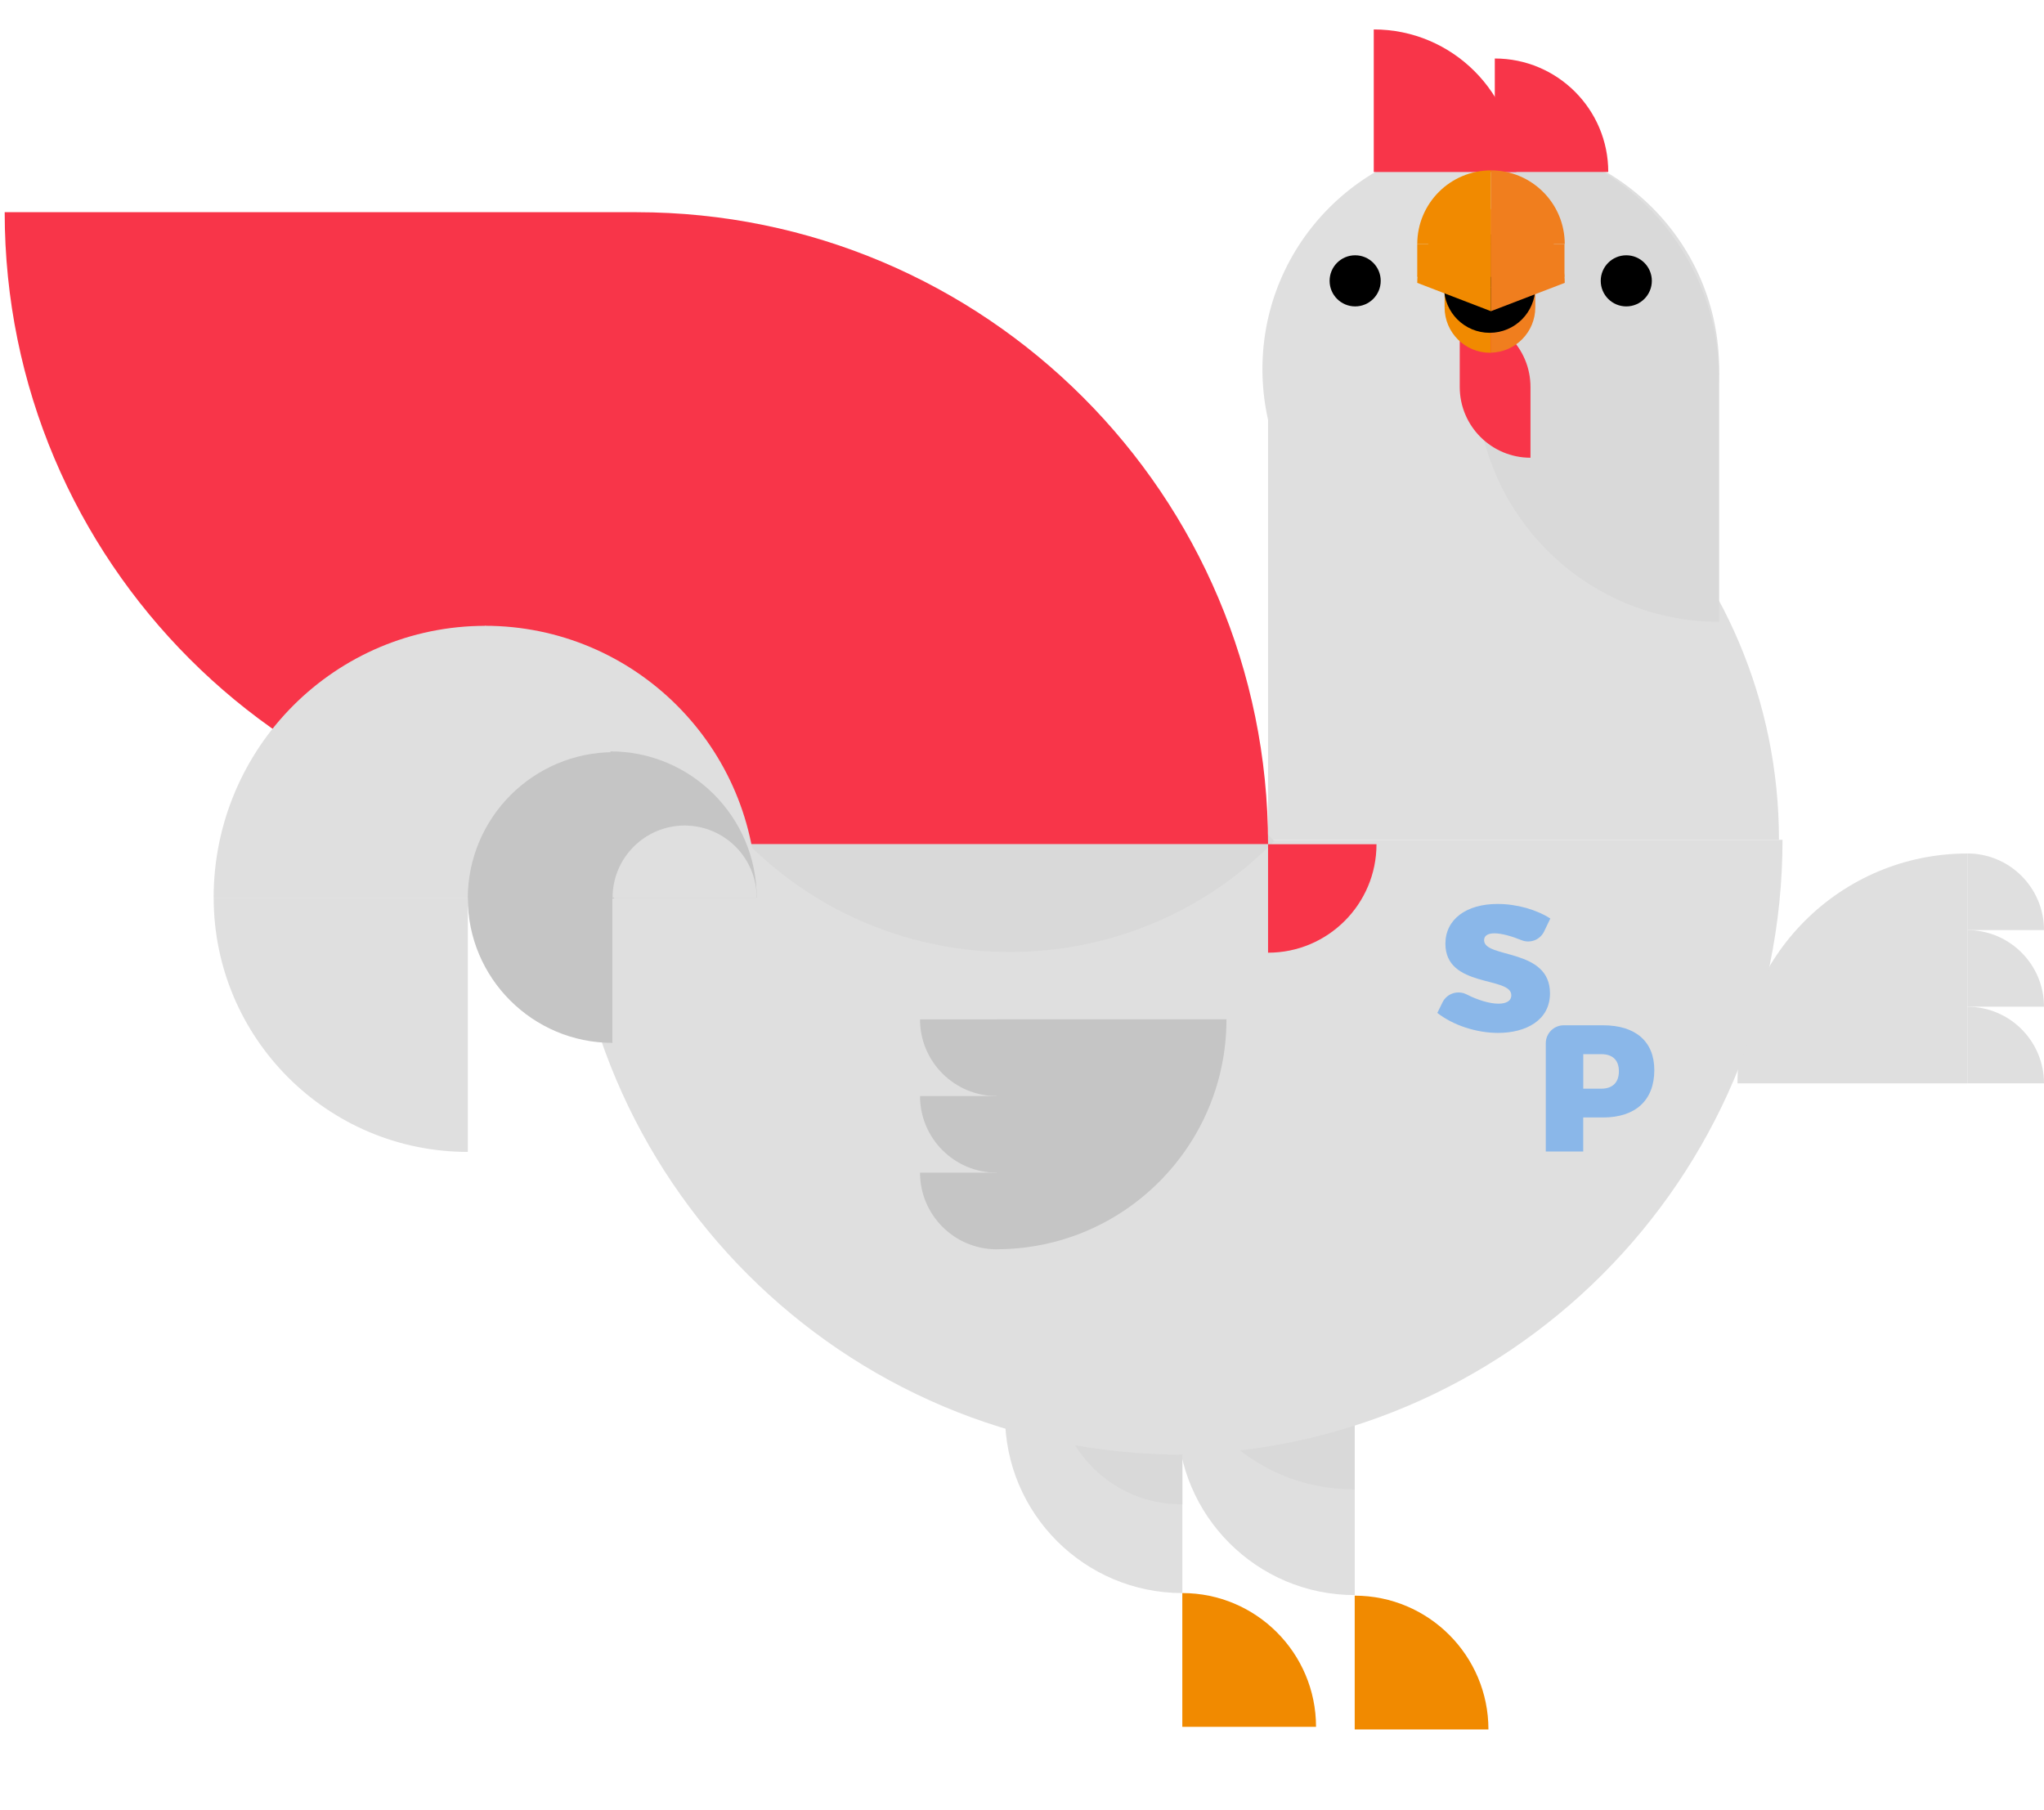 <svg width="411" height="364" viewBox="0 0 411 364" fill="none" xmlns="http://www.w3.org/2000/svg">
<g clip-path="url(#clip0_700_8189)">
<path d="M349.369 217.865C349.369 192.348 370.083 171.637 395.584 171.637V217.865H349.369Z" fill="#DFDFDF"/>
<path d="M395.594 202.447C404.094 202.447 410.999 209.353 410.999 217.856H395.594V202.447Z" fill="#DFDFDF"/>
<path d="M395.594 187.037C404.094 187.037 410.999 193.944 410.999 202.447H395.594V187.037Z" fill="#DFDFDF"/>
<path d="M395.594 171.628C404.094 171.628 410.999 178.534 410.999 187.037H395.594V171.628Z" fill="#DFDFDF"/>
<path d="M299.761 120.161C325.121 120.161 345.679 99.597 345.679 74.23C345.679 48.863 325.121 28.299 299.761 28.299C274.402 28.299 253.844 48.863 253.844 74.23C253.844 99.597 274.402 120.161 299.761 120.161Z" fill="#DFDFDF"/>
<path d="M254.975 66.999H255.867C312.078 66.999 357.707 112.65 357.707 168.869H254.975V66.999Z" fill="#DFDFDF"/>
<path d="M272.4 320.88C287.237 320.88 299.289 332.935 299.289 347.777H272.4V320.88Z" fill="#F18A00"/>
<path d="M272.412 320.763C252.735 320.763 236.753 304.776 236.753 285.093H272.412V320.763Z" fill="#DFDFDF"/>
<path d="M272.4 299.492H272.076C251.65 299.492 235.064 282.902 235.064 262.47H272.4V299.492Z" fill="#D9D9D9"/>
<path d="M237.734 320.357C252.571 320.357 264.623 332.412 264.623 347.254H237.734V320.357Z" fill="#F18A00"/>
<path d="M237.742 320.357C218.065 320.357 202.083 304.371 202.083 284.687H237.742V320.357Z" fill="#DFDFDF"/>
<path d="M237.733 302.513H237.517C223.662 302.513 212.413 291.26 212.413 277.402H237.742V302.513H237.733Z" fill="#D9D9D9"/>
<path d="M237.734 292.514C169.516 292.514 114.134 237.116 114.134 168.878H237.734L237.734 292.514Z" fill="#DFDFDF"/>
<path d="M358.422 168.878C358.422 237.116 303.04 292.514 234.822 292.514V168.878H358.422Z" fill="#DFDFDF"/>
<path d="M256.236 169.156L255.777 169.615C226.68 198.72 179.437 198.72 150.34 169.615L203.524 116.416L256.242 169.149L256.236 169.156Z" fill="#D9D9D9"/>
<path d="M322.331 206.18C328.884 206.18 332.643 209.435 332.643 215.196C332.643 221.247 328.875 224.718 322.331 224.718H318.347V231.562H310.82V209.795C310.82 207.803 312.434 206.18 314.435 206.18H322.331ZM318.356 218.929H321.98C324.224 218.929 325.522 217.694 325.522 215.422C325.522 213.15 324.215 211.986 321.98 211.986H318.356V218.938V218.929Z" fill="#8AB7E9"/>
<path d="M311.729 184.72L310.476 187.326C309.656 189.021 307.664 189.769 305.924 189.057C303.95 188.254 301.904 187.686 300.516 187.686C299.245 187.686 298.415 188.119 298.415 189.066C298.415 192.799 311.666 190.59 311.666 199.751C311.666 205.143 306.888 207.712 301.21 207.712C296.901 207.712 292.196 206.189 289.014 203.691L290.059 201.563C290.943 199.769 293.133 199.065 294.918 199.976C297.126 201.112 299.56 201.834 301.282 201.834C302.877 201.834 303.887 201.293 303.887 200.129C303.887 196.288 290.636 198.714 290.636 189.778C290.636 184.891 294.801 181.781 301.129 181.781C305.005 181.781 308.98 182.935 311.738 184.711L311.729 184.72Z" fill="#8AB7E9"/>
<path d="M246.613 204.989C246.613 230.506 225.899 251.217 200.398 251.217V204.989H246.613Z" fill="#C5C5C5"/>
<path d="M200.4 220.407C191.9 220.407 184.995 213.501 184.995 204.998H200.4V220.407Z" fill="#C5C5C5"/>
<path d="M200.4 235.817C191.9 235.817 184.995 228.91 184.995 220.408H200.4V235.817Z" fill="#C5C5C5"/>
<path d="M200.4 251.226C191.9 251.226 184.995 244.32 184.995 235.817H200.4V251.226Z" fill="#C5C5C5"/>
<path d="M254.976 169.734C254.976 99.558 198.107 42.672 127.951 42.672H0.943C0.943 112.848 57.813 169.734 127.969 169.734H254.976Z" fill="#F83549"/>
<path d="M42.957 180.527C42.957 150.348 67.448 125.85 97.618 125.85V180.527H42.957Z" fill="#DFDFDF"/>
<path d="M97.482 125.841C127.652 125.841 152.143 150.339 152.143 180.518H97.482V125.841Z" fill="#DFDFDF"/>
<path d="M94.059 180.68C94.059 164.442 107.237 151.25 123.48 151.25V180.68H94.059Z" fill="#C5C5C5"/>
<path d="M122.732 151.097C138.967 151.097 152.154 164.279 152.154 180.527H122.732V151.097Z" fill="#C5C5C5"/>
<path d="M137.675 166.01C137.675 166.01 137.666 166.01 137.657 166.01C137.648 166.01 137.648 166.01 137.639 166.01C129.644 166.029 123.172 172.521 123.172 180.518H152.152C152.152 172.521 145.68 166.029 137.684 166.01H137.675Z" fill="#DFDFDF"/>
<path d="M94.066 231.643C65.862 231.643 42.966 208.74 42.966 180.527H94.066V231.643Z" fill="#DFDFDF"/>
<path d="M123.139 180.626V209.714C107.094 209.714 94.059 196.676 94.059 180.626H123.139Z" fill="#C5C5C5"/>
<path d="M254.975 169.77H276.78C276.78 181.808 267.008 191.582 254.975 191.582V169.77Z" fill="#F83549"/>
<path d="M296.836 27.344C323.788 27.344 345.674 49.236 345.674 76.196H296.836V27.344Z" fill="#D9D9D9"/>
<path d="M345.676 76.187V125.039C318.724 125.039 296.838 103.147 296.838 76.187H345.676Z" fill="#D9D9D9"/>
<path d="M272.49 61.616C275.327 61.616 277.628 59.315 277.628 56.476C277.628 53.638 275.327 51.337 272.49 51.337C269.652 51.337 267.352 53.638 267.352 56.476C267.352 59.315 269.652 61.616 272.49 61.616Z" fill="black"/>
<path d="M327.007 61.616C329.845 61.616 332.145 59.315 332.145 56.476C332.145 53.638 329.845 51.337 327.007 51.337C324.17 51.337 321.869 53.638 321.869 56.476C321.869 59.315 324.17 61.616 327.007 61.616Z" fill="black"/>
<path d="M300.568 34.584V11.763C313.161 11.763 323.383 21.988 323.383 34.584H300.568Z" fill="#F83549"/>
<path d="M276.23 34.593V5.92C292.05 5.92 304.895 18.769 304.895 34.593H276.23Z" fill="#F83549"/>
<path d="M293.52 77.819V63.591C301.371 63.591 307.744 69.966 307.744 77.819V92.047C299.892 92.047 293.52 85.672 293.52 77.819Z" fill="#F83549"/>
<path d="M290.475 61.814C290.475 66.854 294.558 70.939 299.597 70.939C299.669 70.939 299.741 70.93 299.804 70.93V61.823H290.475V61.814Z" fill="#F18A00"/>
<path d="M308.711 61.814H299.805V70.921C304.744 70.804 308.711 66.773 308.711 61.814Z" fill="#F07E1E"/>
<path d="M299.597 47.153H290.475V61.814H299.597V47.153Z" fill="#F18A00"/>
<path d="M308.709 47.153H299.596V61.814H308.709V47.153Z" fill="#F07E1E"/>
<path d="M308.71 57.748C308.71 62.815 304.6 66.927 299.534 66.927C294.468 66.927 290.357 62.815 290.357 57.748" fill="black"/>
<path d="M308.719 47.153H290.357V57.757H308.719V47.153Z" fill="black"/>
<path d="M284.977 56.882L299.796 62.581V42.05C291.611 42.05 284.977 48.695 284.977 56.882Z" fill="#F18A00"/>
<path d="M314.633 56.882C314.633 48.686 307.99 42.05 299.805 42.05C299.805 42.05 299.796 42.05 299.787 42.05V62.581L314.633 56.882Z" fill="#F07E1E"/>
<path d="M284.977 49.083H299.796V34.259C291.611 34.259 284.977 40.896 284.977 49.083Z" fill="#F18A00"/>
<path d="M314.633 49.083C314.633 40.887 307.99 34.259 299.805 34.259C299.805 34.259 299.796 34.259 299.787 34.259V49.083H314.633Z" fill="#F07E1E"/>
<path d="M299.796 49.083H284.977V55.665H299.796V49.083Z" fill="#F18A00"/>
<path d="M314.579 49.083H299.787V55.665H314.579V49.083Z" fill="#F07E1E"/>
</g>
<defs>
<clipPath id="clip0_700_8189">
<rect width="410.057" height="363.415" fill="white" transform="translate(0.943 0.528)"/>
</clipPath>
</defs>
</svg>

